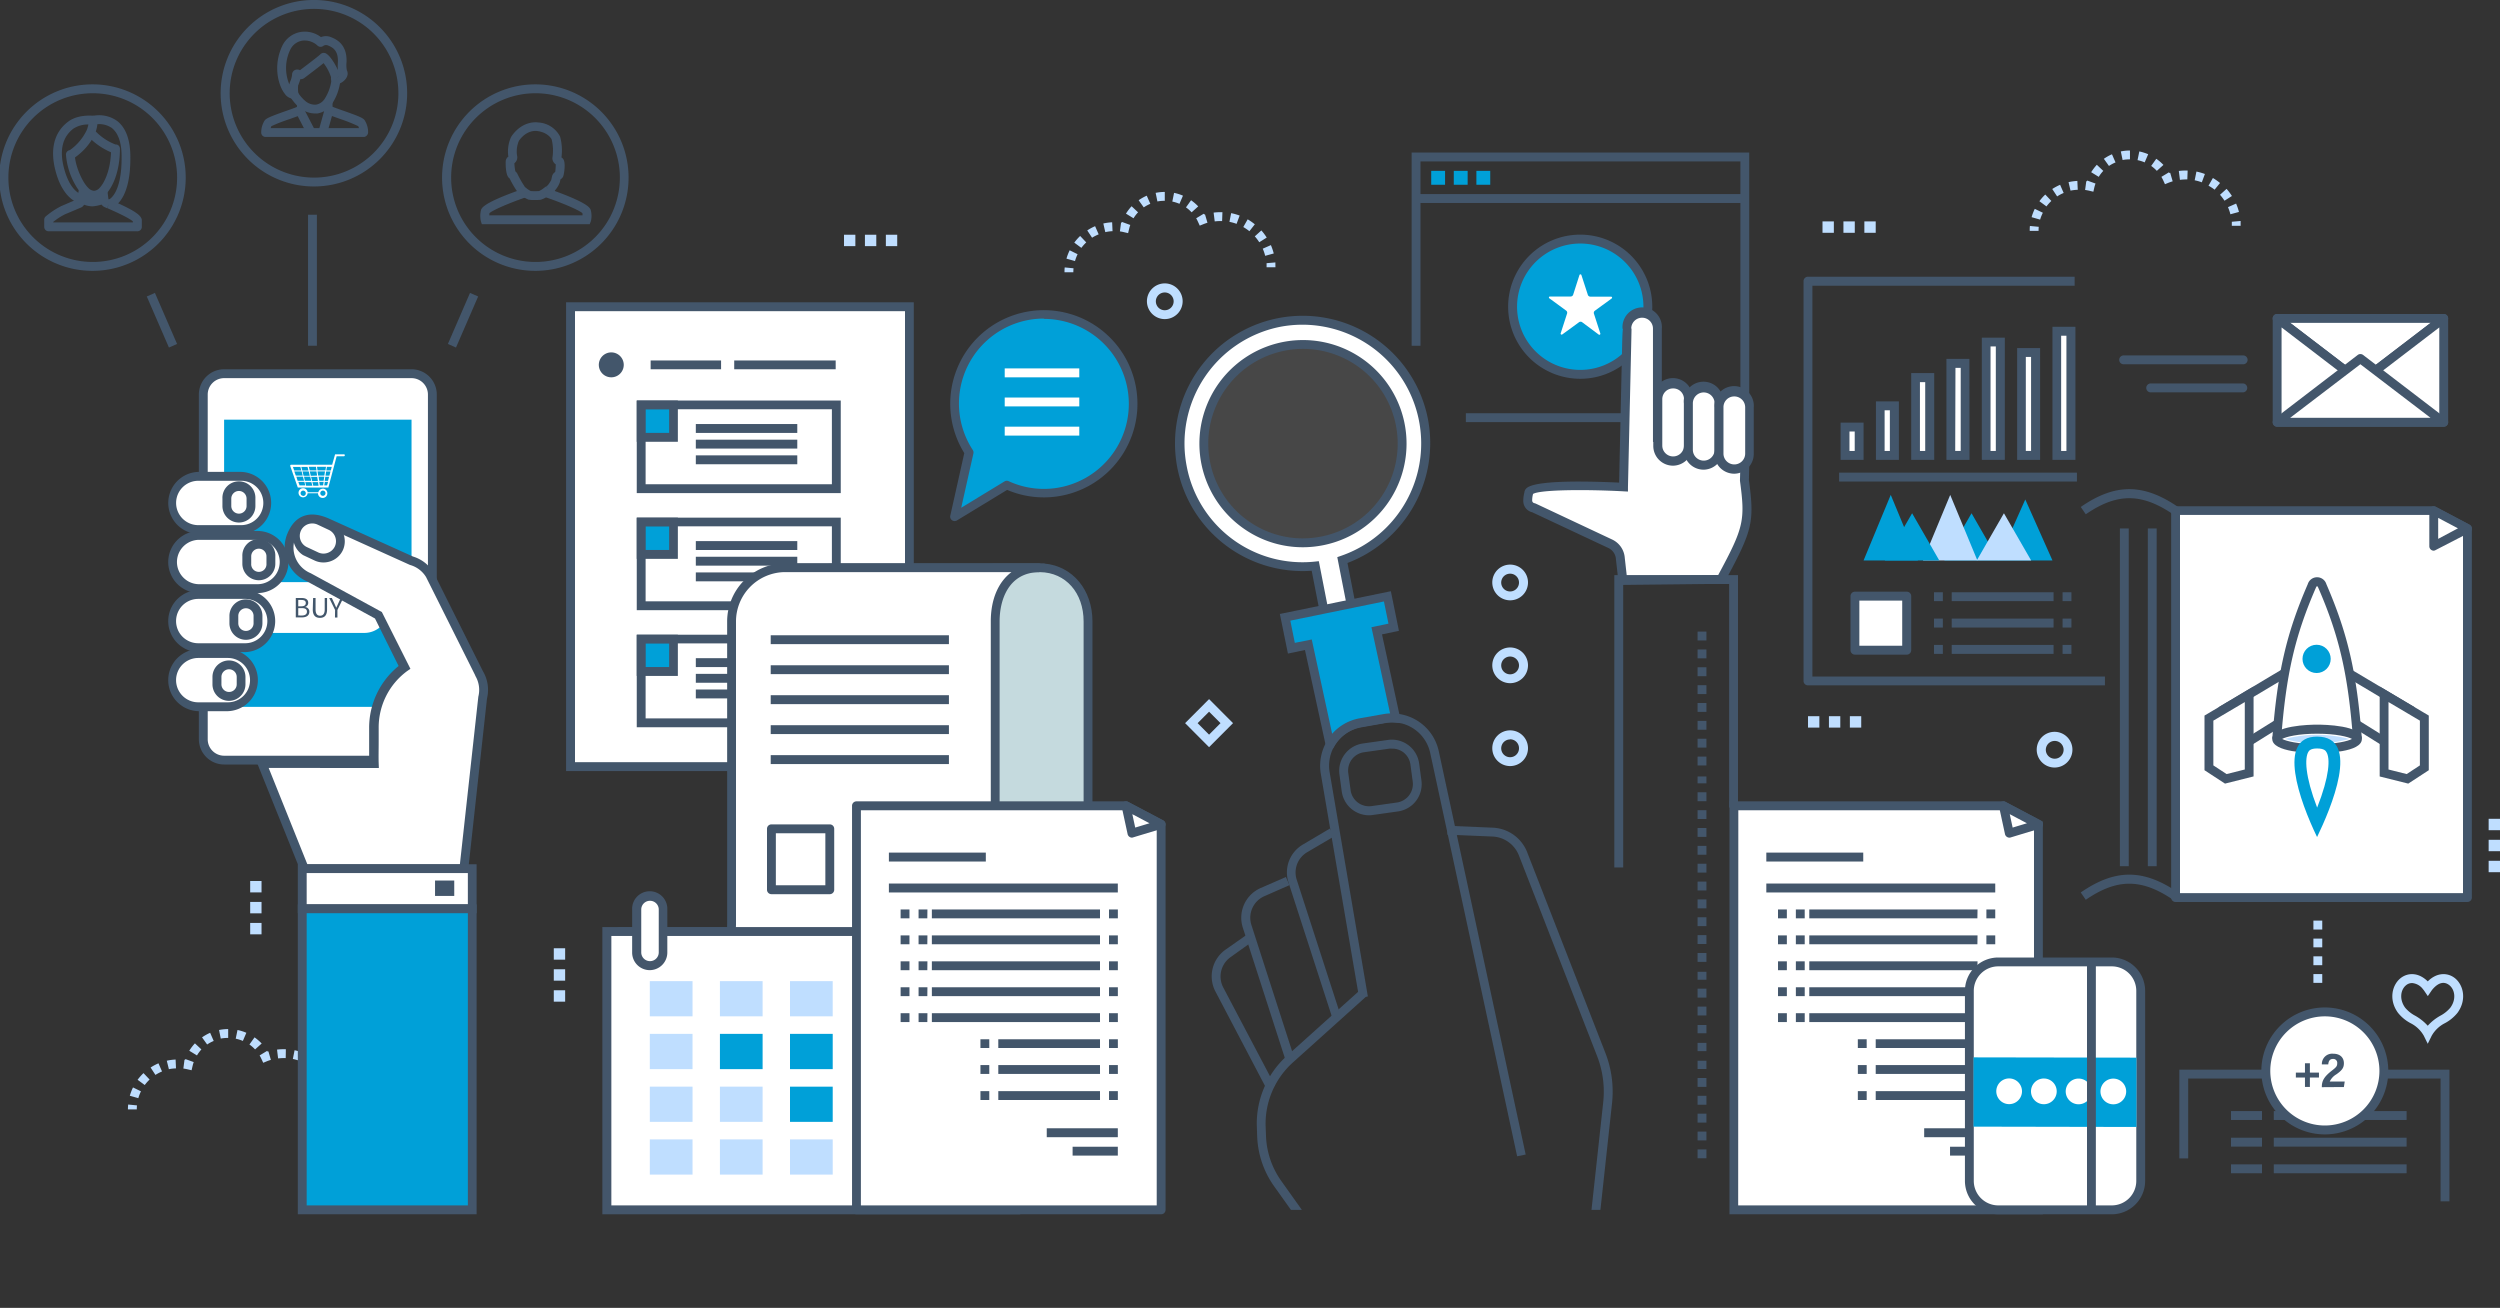 <svg xmlns="http://www.w3.org/2000/svg" viewBox="0 0 700 366.2"><rect x="0" y="0" width="700" height="366.2" fill="#333333" stroke="none"/><defs><clipPath id="clip-path"><path fill="none" d="M292.05 45.98h251.67v292.78H292.05z"/></clipPath><style>.cls-2{fill:#bfdeff}.cls-3{fill:#43566b}.cls-4{fill:#00a0d8}.cls-5{fill:#fff}.cls-6{fill:#44566b}.cls-8{fill:#42566b}</style></defs><g id="Layer_2" data-name="Layer 2"><g id="Layer_1-2" data-name="Layer 1"><path d="M38.3 310.63h-2.48a12.26 12.26 0 0 1 .07-1.36l2.46.24c-.03.37-.05.74-.05 1.12zm.43-3.14-2.38-.68a14.54 14.54 0 0 1 .89-2.33l2.23 1.09a11.72 11.72 0 0 0-.74 1.92zm1.8-3.68-2-1.47a14.71 14.71 0 0 1 1.65-1.87l1.71 1.8a11.71 11.71 0 0 0-1.36 1.54zm3-2.82-1.36-2.08a13.31 13.31 0 0 1 2.2-1.18l1 2.28a11.74 11.74 0 0 0-1.88.99zm3.76-1.61L46.7 297a14.66 14.66 0 0 1 2.47-.33l.11 2.48a11.53 11.53 0 0 0-2.03.23zm6.35.29-1.2-.28c-.36-.08-.73-.15-1.1-.2l.32-2.47h.19l.06-.18 2.33.84a9.88 9.88 0 0 0-.31 1.06zm1.51-4.15L53 294.21a12.6 12.6 0 0 1 1.58-2.07l1.81 1.7a11 11 0 0 0-1.24 1.68zm16.27-1.68a10.35 10.35 0 0 0-1.58-1.38l1.43-2a13.27 13.27 0 0 1 2 1.72zM58 292.46l-1.43-2a13.35 13.35 0 0 1 2.27-1.28l1 2.29a9.94 9.94 0 0 0-1.84.99zm10-1a11.34 11.34 0 0 0-2-.63l.5-2.43a12.54 12.54 0 0 1 2.48.78zm-6.18-.63-.49-2.43a12.85 12.85 0 0 1 2.56-.26v2.48a10.36 10.36 0 0 0-2.06.18zm11.88 6.75-.49-1.06a10.12 10.12 0 0 0-.52-1l2.13-1.29.12.22.21-.07.7 2.39a10.17 10.17 0 0 0-1.06.36zM92 306a12.7 12.7 0 0 0-.67-2l2.27-1a15.13 15.13 0 0 1 .8 2.35zm-1.65-3.8a13.33 13.33 0 0 0-1.26-1.65l1.91-1.64a15.27 15.27 0 0 1 1.5 2zm-2.76-3.08a14.06 14.06 0 0 0-1.7-1.12l1.23-2.16a16.39 16.39 0 0 1 2 1.4zM84 297.08a14.07 14.07 0 0 0-2-.57l.48-2.44a15 15 0 0 1 2.38.68zm-6.13-.72-.3-2.47a14.63 14.63 0 0 1 2.47-.1l-.04 2.48a14.61 14.61 0 0 0-2.12.09zm17.02 12.86h-2.48v-1.14l2.47-.21q.01.66.01 1.35zM570.8 64.64h-2.48c0-.46 0-.92.06-1.37l2.47.24a10.56 10.56 0 0 0-.05 1.13zm.43-3.15-2.38-.68a13.16 13.16 0 0 1 .89-2.33l2.26 1.09a12 12 0 0 0-.77 1.92zm1.8-3.68-2-1.47a13.31 13.31 0 0 1 1.65-1.87l1.7 1.8a11.63 11.63 0 0 0-1.38 1.54zM576 55l-1.37-2.08a15.52 15.52 0 0 1 2.2-1.18l1 2.29A10.8 10.8 0 0 0 576 55zm3.75-1.61-.56-2.39a13.72 13.72 0 0 1 2.47-.34l.11 2.48a11.66 11.66 0 0 0-2.03.24zm6.39.29-1.21-.29c-.36-.08-.73-.15-1.1-.2l.33-2.46h.18l.07-.18 2.33.84c-.12.35-.23.7-.32 1.06zm1.51-4.16-2.12-1.3a13.9 13.9 0 0 1 1.58-2.08l1.81 1.71a9.81 9.81 0 0 0-1.27 1.67zm16.26-1.68a10.42 10.42 0 0 0-1.58-1.38l1.43-2a12.33 12.33 0 0 1 2 1.72zm-13.4-1.37-1.43-2a12.32 12.32 0 0 1 2.27-1.27l1 2.28a9.9 9.9 0 0 0-1.84.99zm10-1a10.31 10.31 0 0 0-2-.63l.5-2.44a13.72 13.72 0 0 1 2.48.78zm-6.18-.64-.5-2.43a12.93 12.93 0 0 1 2.56-.26v2.48a11 11 0 0 0-2.06.18zm11.86 6.75-.48-1.06c-.16-.34-.33-.66-.52-1l2.12-1.28a2.39 2.39 0 0 0 .13.21l.21-.07.7 2.39c-.36.11-.72.23-1.07.36zM624.51 60a12.06 12.06 0 0 0-.68-2l2.28-1a17 17 0 0 1 .8 2.34zm-1.65-3.8a14.5 14.5 0 0 0-1.26-1.66l1.84-1.66a15.75 15.75 0 0 1 1.5 2zm-2.77-3.09a12.31 12.31 0 0 0-1.71-1.11l1.23-2.16a15.68 15.68 0 0 1 2 1.4zm-3.58-2.06a13.83 13.83 0 0 0-2-.57l.49-2.44a15.23 15.23 0 0 1 2.37.68zm-6.13-.72-.31-2.46a14.6 14.6 0 0 1 2.47-.11l-.09 2.48a14.4 14.4 0 0 0-2.07.12zm17 12.89h-2.47v-1.13l2.47-.22c-.01.45 0 .9 0 1.35zM300.54 76.24h-2.48c0-.46 0-.92.06-1.36l2.47.24a10.26 10.26 0 0 0-.05 1.12zm.46-3.14-2.39-.68a14.13 14.13 0 0 1 .9-2.34l2.22 1.1a11.69 11.69 0 0 0-.73 1.92zm1.8-3.68-2-1.48a13.9 13.9 0 0 1 1.64-1.87l1.71 1.8a12.39 12.39 0 0 0-1.38 1.55zm3-2.83-1.37-2.07a14.15 14.15 0 0 1 2.2-1.19l1 2.29a12.49 12.49 0 0 0-1.9.97zm3.68-1.59-.55-2.42a13.72 13.72 0 0 1 2.47-.34l.11 2.49a11.65 11.65 0 0 0-2.03.27zm6.39.28-1.2-.28a10.16 10.16 0 0 0-1.1-.21l.33-2.46h.18l.06-.19 2.34.85a9.28 9.28 0 0 0-.32 1.06zm1.52-4.16-2.12-1.3a13.32 13.32 0 0 1 1.58-2.07l1.81 1.7a9.81 9.81 0 0 0-1.27 1.67zm16.26-1.67a9.83 9.83 0 0 0-1.58-1.38l1.43-2a12.85 12.85 0 0 1 2 1.72zm-13.4-1.38-1.43-2a13 13 0 0 1 2.27-1.28l1 2.28a10.52 10.52 0 0 0-1.84 1zm10-1a10 10 0 0 0-2-.63l.49-2.44a12.66 12.66 0 0 1 2.49.79zm-6.17-.63-.5-2.44a12.93 12.93 0 0 1 2.56-.26v2.49a10.19 10.19 0 0 0-2.07.18zm11.85 6.74-.49-1.06a9.11 9.11 0 0 0-.51-1l2.12-1.28.12.21.22-.06.7 2.38c-.36.11-.72.23-1.07.37zm18.32 8.45a13.48 13.48 0 0 0-.68-2l2.28-1a17 17 0 0 1 .8 2.34zm-1.66-3.8a12.55 12.55 0 0 0-1.25-1.65l1.84-1.66a14.41 14.41 0 0 1 1.5 2zm-2.76-3.09a13.25 13.25 0 0 0-1.71-1.17l1.23-2.16a15.68 15.68 0 0 1 2 1.4zm-3.59-2.06a12.23 12.23 0 0 0-2-.56l.48-2.44a15 15 0 0 1 2.38.68zm-6.12-.68-.31-2.47a15.77 15.77 0 0 1 2.47-.11l-.09 2.49a12 12 0 0 0-2.07.09zm17 12.83h-2.48v-1.14l2.47-.21c-.01.44.01.89.01 1.35z" class="cls-2"/><path d="M489.78 118.19h-79.34v-2.48h76.87V45.2h-89.57v51.61h-2.48v-54.1h94.52v75.48z" class="cls-3"/><path d="M396.5 54.34h92.05v2.49H396.5z" class="cls-3"/><path d="M400.74 47.84h3.88v3.89h-3.88zm6.32 0h3.88v3.89h-3.88zm6.33 0h3.88v3.89h-3.88z" class="cls-4"/><ellipse cx="442.52" cy="85.88" class="cls-4" rx="18.88" ry="18.93"/><path d="M442.52 106.06a20.18 20.18 0 1 1 20.12-20.18 20.17 20.17 0 0 1-20.12 20.18zm0-37.87a17.69 17.69 0 1 0 17.64 17.69 17.68 17.68 0 0 0-17.64-17.69z" class="cls-3"/><path d="M442.25 77a.29.29 0 0 1 .54 0l1.8 5.54a.74.74 0 0 0 .7.52h5.81a.29.29 0 0 1 .27.19.28.28 0 0 1-.1.32l-4.7 3.43a.74.74 0 0 0-.27.83l1.79 5.53a.29.29 0 0 1-.44.33L443 90.22a.74.74 0 0 0-.87 0l-4.7 3.43a.29.29 0 0 1-.44-.33l1.79-5.53a.74.74 0 0 0-.27-.83l-4.69-3.43a.28.28 0 0 1-.11-.32.29.29 0 0 1 .27-.19h5.81a.73.73 0 0 0 .7-.52zm166.91 65.95v108.36h81.72V147.93l-9.43-4.98h-72.29z" class="cls-5"/><path d="M690.88 252.56h-81.72a1.25 1.25 0 0 1-1.24-1.25V143a1.25 1.25 0 0 1 1.24-1.25h72.29a1.19 1.19 0 0 1 .58.15l9.43 5a1.24 1.24 0 0 1 .66 1.1v103.31a1.25 1.25 0 0 1-1.24 1.25zm-80.48-2.49h79.24V148.68l-8.49-4.49H610.4z" class="cls-3"/><path d="m681.45 142.95 9.43 4.98-9.43 5.02v-10z" class="cls-5"/><path d="M681.45 154.19a1.24 1.24 0 0 1-1.24-1.24V143a1.26 1.26 0 0 1 .6-1.07 1.23 1.23 0 0 1 1.22 0l9.43 5a1.24 1.24 0 0 1 0 2.19L682 154a1.19 1.19 0 0 1-.55.19zm1.24-9.18v5.87l5.54-2.95zm-81.3 2.96h2.48v94.57h-2.48zm-7.82 0h2.48v94.57h-2.48zm14.89-3.97c-8.84-6-15.7-6-24.44 0l-1.41-2.05c9.62-6.65 17.52-6.65 27.25 0zm0 107.94c-8.84-6-15.7-6-24.44 0l-1.41-2.05c9.63-6.65 17.52-6.65 27.25 0z" class="cls-3"/><path d="m639.73 188.44-17.25 10.31v13.4l19.91-12.41-2.66-11.3z" class="cls-5"/><path d="M621.24 214.38V198l19.31-11.53 3.26 13.81zm2.48-14.92v10.45L641 199.15l-2.06-8.77z" class="cls-3"/><path d="M618.49 201.07v13.91l4.72 3.09 6.55-1.64V194.4l-11.27 6.67z" class="cls-5"/><path d="m623 219.41-5.74-3.75v-15.3l13.74-8.14v25.18zm-3.26-5.1 3.71 2.43 5.09-1.28v-18.88l-8.8 5.2z" class="cls-3"/><path d="m657.57 188.44 17.25 10.31v13.4l-19.91-12.41 2.66-11.3z" class="cls-5"/><path d="m676.06 214.38-22.56-14.06 3.25-13.81L676.06 198zm-19.74-15.23 17.26 10.76v-10.45l-15.19-9.08z" class="cls-3"/><path d="M678.81 201.07v13.91l-4.72 3.09-6.55-1.64V194.4l11.27 6.67z" class="cls-5"/><path d="m674.31 219.41-8-2v-25.19l13.75 8.14v15.3zm-5.53-3.95 5.09 1.28 3.7-2.43v-12.53l-8.79-5.2z" class="cls-3"/><path d="M660.09 206.9c-1.35-17.62-3.71-28.74-9.85-42.86a1.5 1.5 0 0 0-2.92 0c-6.14 14.12-8.5 25.24-9.85 42.86" class="cls-5"/><path d="M658.85 207c-1.38-18.15-3.84-28.87-9.75-42.46-.22-.52-.42-.52-.64 0-5.91 13.59-8.37 24.31-9.75 42.46l-2.47-.19c1.41-18.46 3.92-29.38 9.94-43.26a2.72 2.72 0 0 1 5.2 0c6 13.88 8.53 24.8 9.94 43.26z" class="cls-3"/><path d="M648.78 209.6c-6.24 0-11.31-1.21-11.31-2.7s5.07-2.71 11.31-2.71 11.31 1.21 11.31 2.71-5.09 2.7-11.31 2.7z" class="cls-5"/><path d="M648.78 210.85c-2.09 0-12.55-.19-12.55-3.95s10.46-4 12.55-4 12.55.19 12.55 4-10.46 3.95-12.55 3.95zM639 206.9c1.11.61 4.48 1.46 9.78 1.46s8.67-.85 9.78-1.46c-1.11-.61-4.48-1.46-9.78-1.46s-8.67.85-9.78 1.46z" class="cls-3"/><path d="M648.78 208.06a28.54 28.54 0 0 1-9-1.16 35.65 35.65 0 0 1 18 0 28.54 28.54 0 0 1-9 1.16z" class="cls-2"/><path d="M648.78 234.38c-4.93-10.23-11.37-28.13 0-28.13 12.52 0 3.79 20.26 0 28.13z" class="cls-4"/><path d="M648.8 226.13c-3.42-8.86-3.51-13.93-2.44-15.64.17-.27.58-.92 2.42-.92 2 0 2.43.68 2.61 1 1.1 1.72.91 6.7-2.59 15.56z" class="cls-5"/><ellipse cx="648.65" cy="184.49" class="cls-4" rx="3.95" ry="3.96"/><path d="M685.84 336.38h-2.48v-34.4h-70.67v22.38h-2.48V299.5h75.63v36.88z" class="cls-3"/><path d="M624.68 311.1h8.68v2.49h-8.68zm11.98 0h37.19v2.49h-37.19zm-11.98 7.46h8.68v2.49h-8.68zm11.98 0h37.19v2.49h-37.19zm-11.98 7.46h8.68v2.49h-8.68zm11.98 0h37.19v2.49h-37.19z" class="cls-3"/><path d="M667.49 299.86A16.48 16.48 0 1 1 651 283.33a16.51 16.51 0 0 1 16.49 16.53z" class="cls-5"/><path d="M651 317.63a17.77 17.77 0 1 1 17.72-17.77A17.76 17.76 0 0 1 651 317.63zm0-33.05a15.28 15.28 0 1 0 15.24 15.28A15.28 15.28 0 0 0 651 284.58z" class="cls-3"/><path d="M646.77 297.72v2.6h2.54v1.39h-2.54v2.63h-1.38v-2.63h-2.55v-1.39h2.55v-2.6zm3.34 6.69v-.1c0-1.77.74-2.94 2.92-4.62 1.06-.83 1.39-1.15 1.39-1.94a1.1 1.1 0 0 0-1.18-1.25c-.91 0-1.25.61-1.33 1.54h-1.79a2.89 2.89 0 0 1 3.17-3c2 0 3 1.15 3 2.66 0 1.3-.54 2-2.12 3.12a4.62 4.62 0 0 0-1.84 2h4.19l-.23 1.55z" class="cls-3"/><path d="M485.49 225.63v113.13h85.3V230.82l-9.83-5.19h-75.47z" class="cls-5"/><path d="M572 340h-87.75V224.38h77l10.75 5.69zm-85.31-2.49h82.83V231.57l-8.91-4.7h-73.88z" class="cls-3"/><path d="m560.96 225.63 9.83 5.19-8.17 2.47-1.66-7.66z" class="cls-5"/><path d="M562.62 234.54a1.18 1.18 0 0 1-.63-.18 1.24 1.24 0 0 1-.59-.8l-1.66-7.67a1.24 1.24 0 0 1 .47-1.25 1.22 1.22 0 0 1 1.32-.12l9.84 5.2a1.24 1.24 0 0 1-.22 2.29l-8.15 2.47a1 1 0 0 1-.38.06zm.11-6.57.81 3.75 4-1.21zm-68.16 10.76h27.14v2.49h-27.14zm44.2 77.19h19.9v2.49h-19.9zm7.24 5.16h12.66v2.49h-12.66zm-51.44-73.69h64.1v2.49h-64.1zm64.1 9.75h-2.48v-2.49h2.48zm-5 0H506.6v-2.49h47.11zm-48.35 0h-2.48v-2.49h2.48zm-5 0h-2.48v-2.49h2.48zm58.35 7.26h-2.48v-2.49h2.48zm-5 0H506.6v-2.49h47.11zm-48.35 0h-2.48v-2.49h2.48zm-5 0h-2.48v-2.49h2.48zm58.35 7.26h-2.48v-2.49h2.48zm-5 0H506.6v-2.49h47.11zm-48.35 0h-2.48v-2.49h2.48zm-5 0h-2.48v-2.49h2.48zm58.35 7.26h-2.48v-2.48h2.48zm-5 0H506.6v-2.48h47.11zm-48.35 0h-2.48v-2.48h2.48zm-5 0h-2.48v-2.48h2.48zm58.35 7.26h-2.48v-2.48h2.48zm-5 0H506.6v-2.48h47.11zm-48.35 0h-2.48v-2.48h2.48zm-5 0h-2.48v-2.48h2.48zm58.35 7.26h-2.48V291h2.48zm-5 0H525.2V291h28.51zm-31 0h-2.48V291h2.48zm36 7.26h-2.48v-2.48h2.48zm-5 0H525.2v-2.48h28.51zm-31 0h-2.48v-2.48h2.48zm36 7.3h-2.48v-2.49h2.48zm-5 0H525.2v-2.49h28.51zm-31 0h-2.48v-2.49h2.48z" class="cls-3"/><rect width="47.99" height="69.42" x="551.42" y="269.34" class="cls-5" rx="6.52"/><path d="M591.32 340H559.5a9.35 9.35 0 0 1-9.32-9.35v-53.2a9.34 9.34 0 0 1 9.32-9.35h31.82a9.34 9.34 0 0 1 9.32 9.35v53.2a9.35 9.35 0 0 1-9.32 9.35zm-31.82-69.42a6.86 6.86 0 0 0-6.84 6.87v53.2a6.86 6.86 0 0 0 6.84 6.86h31.82a6.86 6.86 0 0 0 6.84-6.86v-53.2a6.86 6.86 0 0 0-6.84-6.87z" class="cls-3"/><path d="m598.21 315.55-45.63-.09v-19.4l45.63.08v19.41z" class="cls-4"/><path d="M566.16 305.58a3.6 3.6 0 1 1-3.59-3.62 3.61 3.61 0 0 1 3.59 3.62zm9.72.02a3.6 3.6 0 1 1-3.59-3.62 3.6 3.6 0 0 1 3.59 3.62zm9.72.01A3.6 3.6 0 1 1 582 302a3.6 3.6 0 0 1 3.6 3.61zm9.73.02a3.6 3.6 0 1 1-3.59-3.62 3.61 3.61 0 0 1 3.59 3.62z" class="cls-5"/><path d="M584.36 269.34h2.48v69.42h-2.48z" class="cls-3"/><path d="m464.16 126.79 24.45-.13-.19 7.74c1.55 11.6 1.14 13.51-6.57 27.78l-27.48.36-.68-6.1a4.91 4.91 0 0 0-2.81-4.13l-21.45-10.08a2 2 0 0 1-1.67-2 7.9 7.9 0 0 1 .3-2.17c-.3-3.11 26.55-1.66 26.55-1.66s1-45.63 1-44.38a4.29 4.29 0 0 1 4.28-4.3 4.29 4.29 0 0 1 4.28 4.3v31.69" class="cls-5"/><path d="m453.27 163.79-.81-7.21a3.7 3.7 0 0 0-2.11-3.14l-21.31-10a3.24 3.24 0 0 1-2.52-3.17 9.27 9.27 0 0 1 .3-2.34 1.88 1.88 0 0 1 .53-1.16c2.37-2.47 18.11-2 26-1.64l.8-36.19c.08-3.76.12-5.79.27-6.88h-.11a5.52 5.52 0 1 1 11 0v31.69h-2.48V92a3 3 0 1 0-6.08 0H456h.83c0 .75-.66 29.34-1 44.36v1.28l-1.28-.07c-10.8-.58-23.31-.46-25.29.73a6.62 6.62 0 0 0-.25 1.83.76.76 0 0 0 .64.76l.32.1 21.44 10.08a6.16 6.16 0 0 1 3.53 5.17l.55 4.92 25.61-.16c7.2-13.35 7.58-15.24 6.09-26.38v-.1l.17-6.56-23.17.13v-2.49l25.72-.14-.22 8.93c1.59 11.86 1.07 14-6.72 28.44l-.35.64z" class="cls-3"/><path d="M472.72 111.81v13a4.28 4.28 0 0 1-4.28 4.29 4.29 4.29 0 0 1-4.28-4.29v-13a4.29 4.29 0 0 1 4.28-4.3 4.28 4.28 0 0 1 4.28 4.3z" class="cls-5"/><path d="M468.44 130.39a5.53 5.53 0 0 1-5.52-5.53v-13a5.52 5.52 0 1 1 11 0v13a5.53 5.53 0 0 1-5.48 5.53zm0-21.63a3 3 0 0 0-3 3v13a3 3 0 1 0 6.08 0v-13a3 3 0 0 0-3.08-3z" class="cls-3"/><path d="M481.29 112.93v13a4.29 4.29 0 0 1-4.29 4.29 4.29 4.29 0 0 1-4.28-4.29v-13a4.29 4.29 0 0 1 4.28-4.29 4.29 4.29 0 0 1 4.29 4.29z" class="cls-5"/><path d="M477 131.51a5.53 5.53 0 0 1-5.52-5.53v-13a5.53 5.53 0 1 1 11 0v13a5.54 5.54 0 0 1-5.48 5.53zm0-21.63a3.05 3.05 0 0 0-3 3.05v13a3 3 0 1 0 6.09 0v-13a3.06 3.06 0 0 0-3.09-3.05z" class="cls-3"/><path d="M489.85 114.05v13a4.29 4.29 0 0 1-4.28 4.29 4.28 4.28 0 0 1-4.28-4.29v-13a4.28 4.28 0 0 1 4.28-4.29 4.29 4.29 0 0 1 4.28 4.29z" class="cls-5"/><path d="M485.57 132.64a5.54 5.54 0 0 1-5.52-5.54v-13a5.52 5.52 0 1 1 11 0v13a5.54 5.54 0 0 1-5.48 5.54zm0-21.64a3 3 0 0 0-3 3v13a3 3 0 1 0 6.08 0v-13a3.05 3.05 0 0 0-3.08-3zm-31.08 131.89h-2.48v-81.86h34.63v65.07h-2.48v-62.59h-29.67v79.38z" class="cls-3"/><path d="M159.74 85.89h94.87v128.77h-94.87z" class="cls-5"/><path d="M255.86 215.9H158.5V84.64h97.36zM161 213.41h92.4V87.13H161z" class="cls-3"/><path d="M174.65 102.16a3.49 3.49 0 1 1-3.49-3.49 3.5 3.5 0 0 1 3.49 3.49zm7.53-1.23h19.72v2.47h-19.72zm23.4 0h28.41v2.47h-28.41z" class="cls-3"/><path d="M179.53 113.4h54.64v23.43h-54.64z" class="cls-5"/><path d="M235.41 138.07h-57.12v-25.92h57.12zm-54.64-2.48h52.16v-21h-52.16z" class="cls-3"/><path d="M179.53 113.4h9.03v9.06h-9.03z" class="cls-4"/><path d="M189.8 123.7h-11.51v-11.55h11.51zm-9-2.49h6.56v-6.57h-6.56z" class="cls-6"/><path d="M194.83 118.73h28.41v2.49h-28.41zm0 4.38h28.41v2.49h-28.41zm0 4.39h28.41v2.49h-28.41z" class="cls-3"/><path d="M179.53 146.18h54.64v23.43h-54.64z" class="cls-5"/><path d="M235.41 170.85h-57.12v-25.91h57.12zm-54.64-2.48h52.16v-21h-52.16z" class="cls-3"/><path d="M179.53 146.18h9.03v9.06h-9.03z" class="cls-4"/><path d="M189.8 156.48h-11.51v-11.54h11.51zm-9-2.49h6.56v-6.57h-6.56z" class="cls-6"/><path d="M194.83 151.51h28.41V154h-28.41zm0 4.38h28.41v2.49h-28.41zm0 4.39h28.41v2.49h-28.41z" class="cls-3"/><path d="M179.53 178.96h54.64v23.43h-54.64z" class="cls-5"/><path d="M235.41 203.63h-57.12v-25.91h57.12zm-54.64-2.48h52.16v-21h-52.16z" class="cls-3"/><path d="M179.53 178.96h9.03v9.06h-9.03z" class="cls-4"/><path d="M189.8 189.26h-11.51v-11.54h11.51zm-9-2.49h6.56v-6.57h-6.56z" class="cls-6"/><path d="M194.83 184.29h28.41v2.49h-28.41zm0 4.39h28.41v2.49h-28.41zm0 4.38h28.41v2.49h-28.41z" class="cls-3"/><path d="M247.45 260.85v1.76c0 8.25 5.26 14.94 13.46 15h-72.46a15 15 0 0 1-14.82-15v-1.76z" class="cls-5"/><path d="M260.91 278.9h-72.59a16.32 16.32 0 0 1-15.93-16.28v-1.76a1.23 1.23 0 0 1 1.24-1.24h73.82a1.23 1.23 0 0 1 1.24 1.24v1.76c0 8 5 13.71 12.23 13.8a1.25 1.25 0 0 1 0 2.49zm-72.35-2.49h64.3c-4.09-2.81-6.65-7.79-6.65-13.8v-.52h-71.34v.52a13.83 13.83 0 0 0 13.59 13.8z" class="cls-3"/><path fill="#c5dade" d="M245.26 277.09V174c0-8.25-18.52-14.88-26.72-15l72.68-.05c8.2.1 13.43 6.79 13.43 15v103.1z"/><path d="M305.89 278.33H244V174c0-7.08-17.32-13.64-25.49-13.74h-1.21v-2.47h1.24l73.92-.06v.07c7.85.71 13.43 7.34 13.43 16.22zm-59.39-2.49h56.91V174c0-8-5-13.71-12.2-13.8h-.38l-60.41.05c8 2.76 16.08 7.64 16.08 13.75z" class="cls-3"/><path d="M204.84 258.68V174a15 15 0 0 1 14.82-15h71.22c-8.2.1-12.22 6.79-12.22 15v84.69a18.94 18.94 0 0 1-18.92 19h-68.81V277a19 19 0 0 0 13.91-18.32z" class="cls-5"/><path d="M190.93 278.9a1.19 1.19 0 0 1-.87-.37 1.22 1.22 0 0 1-.37-.88V277a1.25 1.25 0 0 1 .91-1.2 17.74 17.74 0 0 0 13-17.09V174a16.33 16.33 0 0 1 15.93-16.28h71.36a1.25 1.25 0 0 1 0 2.49c-8.11.1-11 7.19-11 13.8v84.69a20.21 20.21 0 0 1-20.16 20.21zm28.84-118.71h-.09a13.83 13.83 0 0 0-13.6 13.8v84.69a20.29 20.29 0 0 1-10.48 17.73h64.14a17.73 17.73 0 0 0 17.68-17.73V174c0-6.22 2.13-11.07 5.78-13.8z" class="cls-3"/><path d="M267 233.49h-2.48V231H267zm-5 0h-12.39V231H262zm-14.87 0h-2.48V231h2.48zm-14.88 0h-2.48V231h2.48zm-5 0h-11.57V231h11.61zM267 241.8h-2.48v-2.48H267zm-5 0h-12.39v-2.48H262zm-14.87 0h-2.48v-2.48h2.48zm-14.88 0h-2.48v-2.48h2.48zm-5 0h-11.57v-2.48h11.61zm39.75 8.32h-2.48v-2.49H267zm-5 0h-12.39v-2.49H262zm-14.87 0h-2.48v-2.49h2.48zm-14.88 0h-2.48v-2.49h2.48zm-5 0h-11.57v-2.49h11.61z" class="cls-3"/><path d="M216 232.07h16.35v17.06H216z" class="cls-5"/><path d="M232.34 250.37H216a1.24 1.24 0 0 1-1.24-1.24v-17.06a1.23 1.23 0 0 1 1.24-1.24h16.34a1.23 1.23 0 0 1 1.24 1.24v17.06a1.24 1.24 0 0 1-1.24 1.24zm-15.1-2.49h13.86v-14.57h-13.86zm-1.44-70.01h49.9v2.49h-49.9zm0 8.4h49.9v2.49h-49.9zm0 8.39h49.9v2.49h-49.9zm0 8.39h49.9v2.49h-49.9zm0 8.39h49.9v2.49h-49.9z" class="cls-3"/><path d="M169.94 260.82h114.48v77.93H169.94z" class="cls-5"/><path d="M285.66 340h-117v-80.42h117zm-114.48-2.49h112v-75.44h-112z" class="cls-6"/><path d="M181.95 274.72h11.96v9.86h-11.96zm19.63 0h11.95v9.86h-11.95zm19.62 0h11.96v9.86H221.2zm19.62 0h11.95v9.86h-11.95zm19.63 0h11.96v9.86h-11.96zm-78.5 14.77h11.96v9.86h-11.96z" class="cls-2"/><path d="M201.58 289.49h11.95v9.86h-11.95zm19.62 0h11.96v9.86H221.2zm19.62 0h11.95v9.86h-11.95z" class="cls-4"/><path d="M260.45 289.49h11.96v9.86h-11.96zm-78.5 14.77h11.96v9.86h-11.96zm19.63 0h11.95v9.86h-11.95z" class="cls-2"/><path d="M221.2 304.26h11.96v9.86H221.2zm19.62 0h11.95v9.86h-11.95z" class="cls-4"/><path d="M260.45 304.26h11.96v9.86h-11.96zm-78.5 14.77h11.96v9.86h-11.96zm19.63 0h11.95v9.86h-11.95zm19.62 0h11.96v9.86H221.2zm19.62 0h11.95v9.86h-11.95zm19.63 0h11.96v9.86h-11.96z" class="cls-2"/><path d="M182 270.4a3.69 3.69 0 0 1-3.68-3.7v-12a3.69 3.69 0 1 1 7.37 0v12a3.7 3.7 0 0 1-3.69 3.7z" class="cls-5"/><path d="M182 271.64a4.93 4.93 0 0 1-5-4.94v-12a4.93 4.93 0 1 1 9.85 0v12a4.94 4.94 0 0 1-4.85 4.94zm0-19.42a2.45 2.45 0 0 0-2.45 2.45v12a2.45 2.45 0 1 0 4.9 0v-12a2.45 2.45 0 0 0-2.45-2.45z" class="cls-6"/><path d="M272.4 270.4a3.69 3.69 0 0 1-3.68-3.7v-12a3.69 3.69 0 1 1 7.37 0v12a3.7 3.7 0 0 1-3.69 3.7z" class="cls-5"/><path d="M272.4 271.64a4.93 4.93 0 0 1-4.92-4.94v-12a4.93 4.93 0 1 1 9.85 0v12a4.94 4.94 0 0 1-4.93 4.94zm0-19.42a2.45 2.45 0 0 0-2.44 2.45v12a2.45 2.45 0 1 0 4.89 0v-12a2.45 2.45 0 0 0-2.45-2.45z" class="cls-6"/><path d="M239.81 225.63v113.13h85.31V230.82l-9.84-5.19h-75.47z" class="cls-5"/><path d="M325.12 340h-85.31a1.24 1.24 0 0 1-1.24-1.24V225.62a1.24 1.24 0 0 1 1.24-1.24h75.47a1.23 1.23 0 0 1 .57.14l9.84 5.2a1.25 1.25 0 0 1 .67 1.1v107.94a1.25 1.25 0 0 1-1.24 1.24zm-84.07-2.49h82.83V231.57l-8.91-4.7h-73.92z" class="cls-3"/><path d="m315.28 225.63 9.84 5.19-8.18 2.47-1.66-7.66z" class="cls-5"/><path d="M316.94 234.54a1.26 1.26 0 0 1-1.21-1l-1.66-7.67a1.24 1.24 0 0 1 1.78-1.37l9.84 5.2a1.24 1.24 0 0 1-.22 2.29l-8.17 2.47a1.13 1.13 0 0 1-.36.08zm.11-6.57.81 3.75 4-1.21zm-68.16 10.76h27.14v2.49h-27.14zm44.2 77.19h19.9v2.49h-19.9zm7.24 5.16h12.66v2.49h-12.66zm-51.44-73.69h64.1v2.49h-64.1zm64.11 9.75h-2.48v-2.49H313zm-5 0h-47.08v-2.49H308zm-48.35 0h-2.45v-2.49h2.48zm-5 0h-2.48v-2.49h2.48zM313 264.4h-2.48v-2.49H313zm-5 0h-47.08v-2.49H308zm-48.35 0h-2.45v-2.49h2.48zm-5 0h-2.48v-2.49h2.48zm58.35 7.26h-2.48v-2.49H313zm-5 0h-47.08v-2.49H308zm-48.35 0h-2.45v-2.49h2.48zm-5 0h-2.48v-2.49h2.48zm58.35 7.26h-2.48v-2.48H313zm-5 0h-47.08v-2.48H308zm-48.35 0h-2.45v-2.48h2.48zm-5 0h-2.48v-2.48h2.48zm58.35 7.26h-2.48v-2.48H313zm-5 0h-47.08v-2.48H308zm-48.35 0h-2.45v-2.48h2.48zm-5 0h-2.48v-2.48h2.48zm58.35 7.26h-2.48V291H313zm-5 0h-28.48V291H308zm-31 0h-2.48V291H277zm36 7.26h-2.48v-2.48H313zm-5 0h-28.48v-2.48H308zm-31 0h-2.48v-2.48H277zm36 7.3h-2.48v-2.49H313zm-5 0h-28.48v-2.49H308zm-31 0h-2.48v-2.49H277z" class="cls-3"/><path d="M271.34 126.64a25 25 0 1 1 10.57 9.13l-14.62 8.89z" class="cls-4"/><path d="M267.29 145.9a1.24 1.24 0 0 1-1.21-1.51l3.92-17.52a26.21 26.21 0 1 1 12 10.3l-14.06 8.55a1.25 1.25 0 0 1-.65.18zm25-56.7a23.79 23.79 0 0 0-19.91 36.8 1.27 1.27 0 0 1 .17 1l-3.41 15.17 12.13-7.38a1.22 1.22 0 0 1 1.16-.06 23.53 23.53 0 0 0 9.84 2.16 23.8 23.8 0 0 0 0-47.6z" class="cls-3"/><path d="M281.32 103.16h20.88v2.49h-20.88zm0 8.15h20.88v2.49h-20.88zm0 8.16h20.88v2.49h-20.88zM121.06 207a5.84 5.84 0 0 1-5.83 5.85H62.75a5.84 5.84 0 0 1-5.83-5.85v-96.52a5.84 5.84 0 0 1 5.83-5.85h52.48a5.84 5.84 0 0 1 5.83 5.85z" class="cls-5"/><path d="M115.23 214.06H62.75a7.09 7.09 0 0 1-7.07-7.06v-96.52a7.09 7.09 0 0 1 7.07-7.09h52.48a7.09 7.09 0 0 1 7.07 7.09V207a7.09 7.09 0 0 1-7.07 7.06zM62.75 105.88a4.6 4.6 0 0 0-4.59 4.6V207a4.6 4.6 0 0 0 4.59 4.6h52.48a4.6 4.6 0 0 0 4.59-4.6v-96.52a4.6 4.6 0 0 0-4.59-4.6z" class="cls-8"/><path d="M62.75 117.51h52.48v80.41H62.75z" class="cls-4"/><path d="M108.79 170.44a6.78 6.78 0 0 1-6.77 6.78H76.2a6.77 6.77 0 0 1-6.76-6.78v-.62A6.77 6.77 0 0 1 76.2 163H102a6.78 6.78 0 0 1 6.77 6.78z" class="cls-5"/><path d="M82.82 167.44h1.62c1.1 0 1.86.38 1.86 1.34a1.18 1.18 0 0 1-.94 1.19 1.28 1.28 0 0 1 1.26 1.31c0 1.07-.85 1.59-2.07 1.59h-1.73zm1.49 2.33c.93 0 1.31-.33 1.31-.94s-.43-.84-1.27-.84h-.84v1.78zm.14 2.58c.94 0 1.49-.34 1.49-1.08s-.53-1-1.49-1h-.94v2.06zm3.22-4.91h.69v3.22c0 1.32.56 1.74 1.27 1.74s1.29-.42 1.29-1.74v-3.22h.66v3.21c0 1.75-.83 2.35-2 2.35s-2-.6-2-2.35zm6.15 3.35-1.64-3.35h.74l.71 1.54c.17.4.34.79.52 1.19.19-.4.38-.79.55-1.19l.7-1.54h.72l-1.64 3.35v2.11h-.69z" class="cls-8"/><path d="M96.29 127.22h-2.47l-.82 2.91H81.55a.16.16 0 0 0-.1 0 .29.29 0 0 0-.18.37l2.11 6h8.56l2.32-8.74h2a.29.29 0 1 0 0-.58zm-3.67 4.51h-1.25l.16-1h1.36zm-.39 1.46h-1.09l.18-1.17h1.22zm-.39 1.46h-.93l.18-1.17h1.06zM87.72 136l-.25-1h1.58l.15 1zm-2 0-.25-1h1.73l.26 1zm-1.61-5.25.26 1h-2l-.35-1zm2 0 .25 1h-1.72l-.26-1zm.91 2.48-.28-1.23h1.87l.18 1.17zm1.8.29.18 1.17h-1.6l-.29-1.17zm-2.09-.29H85l-.29-1.23h1.74zm2.18-1.23H91l-.19 1.17h-1.73zm0-.29-.15-1h2.52l-.16 1zm-.29 0h-1.9l-.25-1h2zm-4.16.29.29 1.17h-1.93l-.41-1.17zm-1.49 1.46h1.86l.29 1.17h-1.79zm2.15 0h1.74l.29 1.17h-1.79zm4.27 1.46h1.23l-.16 1h-.92zm0-.29-.18-1.17h1.59l-.19 1.17zm-5.87.29h1.71l.25 1h-1.6zm7.27 1 .16-1h.91l-.28 1zm-.38.91a1.31 1.31 0 0 0-1.27 1h-3a1.28 1.28 0 1 0 0 .29h2.9a1.31 1.31 0 1 0 1.31-1.31zm-5.52 2a.73.73 0 1 1 .73-.73.73.73 0 0 1-.73.77zm5.52 0a.73.73 0 1 1 0-1.46.73.73 0 0 1 0 1.46z" class="cls-5"/><path fill="#f3b390" d="M134.14 188.53 120.37 161a9 9 0 1 0-15.43 9.27l8.3 16.6a20.81 20.81 0 0 0-8.58 17c0 10.93-1.34 19.78 7.39 19.78s20-8.85 20-19.78c0-1.23 0-2.43-.08-3.6a9 9 0 0 0 2.17-11.74z"/><path d="M134.14 188.53 120.37 161a9 9 0 0 0-5.16-4l-23.78-10.74c-4.59-1.91-7.91-1-9.81 3.61a9 9 0 0 0 4.86 11.78L106 172.28l7.29 14.58a20.81 20.81 0 0 0-8.58 17c0 3.63-.14 7 0 9.94H73.39l11.84 29.4h44.65l5.26-47.86a9 9 0 0 0-1-6.81z" class="cls-5"/><path d="M131 244.45H84.39l-12.84-31.89h31.81v-8.69a22.24 22.24 0 0 1 8.25-17.39l-6.61-13.3-19.06-10.41a10.26 10.26 0 0 1-5.46-13.38c1.07-2.59 2.63-4.25 4.64-4.94s4.12-.44 6.78.66l23.74 10.72a10.18 10.18 0 0 1 5.79 4.52l13.79 27.59a10.18 10.18 0 0 1 1.14 7.63zM86.06 242h42.71l5.16-46.92a7.71 7.71 0 0 0-.86-5.88v-.08l-13.77-27.54a7.68 7.68 0 0 0-4.41-3.37l-.15-.05-23.82-10.77a7.23 7.23 0 0 0-5-.59c-1.32.46-2.35 1.61-3.15 3.54A7.77 7.77 0 0 0 87 160.5l.11.06 19.81 10.81 8 15.9-.89.61a19.6 19.6 0 0 0-8 16v3.85c0 2.16-.06 4.2 0 6l.05 1.3H75.23z" class="cls-8"/><path d="M71.24 190.44a7.45 7.45 0 0 1-7.43 7.45h-8.3a7.45 7.45 0 0 1-7.43-7.45 7.45 7.45 0 0 1 7.43-7.44h8.3a7.45 7.45 0 0 1 7.43 7.46z" class="cls-5"/><path d="M63.8 199.13h-8.29a8.7 8.7 0 0 1 0-17.39h8.29a8.7 8.7 0 0 1 0 17.39zm-8.29-14.9a6.21 6.21 0 0 0 0 12.42h8.29a6.21 6.21 0 0 0 0-12.42z" class="cls-8"/><path d="M76.08 173.9a7.44 7.44 0 0 1-7.43 7.45H55.51a7.44 7.44 0 0 1-7.43-7.45 7.45 7.45 0 0 1 7.43-7.45h13.14a7.45 7.45 0 0 1 7.43 7.45z" class="cls-5"/><path d="M68.65 182.6H55.51a8.7 8.7 0 0 1 0-17.39h13.14a8.7 8.7 0 0 1 0 17.39zm-13.14-14.91a6.21 6.21 0 0 0 0 12.42h13.14a6.21 6.21 0 0 0 0-12.42z" class="cls-8"/><path d="M79.79 157.36a7.44 7.44 0 0 1-7.43 7.46H55.51a7.45 7.45 0 0 1-7.43-7.46 7.45 7.45 0 0 1 7.43-7.45h16.85a7.44 7.44 0 0 1 7.43 7.45z" class="cls-5"/><path d="M72.36 166.06H55.51a8.7 8.7 0 0 1 0-17.39h16.85a8.7 8.7 0 0 1 0 17.39zm-16.85-14.9a6.21 6.21 0 0 0 0 12.41h16.85a6.21 6.21 0 0 0 0-12.41z" class="cls-8"/><path d="M75 140.83a7.44 7.44 0 0 1-7.43 7.45h-12a7.45 7.45 0 0 1-7.43-7.45 7.44 7.44 0 0 1 7.43-7.45h12a7.43 7.43 0 0 1 7.43 7.45z" class="cls-5"/><path d="M67.52 149.52h-12a8.7 8.7 0 0 1 0-17.39h12a8.7 8.7 0 0 1 0 17.39zm-12-14.9a6.21 6.21 0 0 0 0 12.42h12a6.21 6.21 0 0 0 0-12.42z" class="cls-8"/><path d="M70.27 141.68a3.37 3.37 0 0 1-3.37 3.38 3.38 3.38 0 0 1-3.38-3.38v-2.07a3.38 3.38 0 0 1 3.38-3.39 3.38 3.38 0 0 1 3.37 3.39z" class="cls-5"/><path d="M66.9 146.31a4.63 4.63 0 0 1-4.62-4.63v-2.07a4.62 4.62 0 1 1 9.23 0v2.07a4.63 4.63 0 0 1-4.61 4.63zm0-8.84a2.14 2.14 0 0 0-2.14 2.14v2.07a2.14 2.14 0 0 0 4.28 0v-2.07a2.15 2.15 0 0 0-2.14-2.14z" class="cls-8"/><path d="M75.85 157.84a3.38 3.38 0 0 1-3.38 3.39 3.38 3.38 0 0 1-3.37-3.39v-2.07a3.38 3.38 0 0 1 3.37-3.39 3.38 3.38 0 0 1 3.38 3.39z" class="cls-5"/><path d="M72.47 162.47a4.63 4.63 0 0 1-4.61-4.63v-2.07a4.62 4.62 0 1 1 9.23 0v2.07a4.63 4.63 0 0 1-4.62 4.63zm0-8.84a2.14 2.14 0 0 0-2.13 2.14v2.07a2.14 2.14 0 1 0 4.27 0v-2.07a2.14 2.14 0 0 0-2.14-2.14z" class="cls-8"/><path d="M72.24 174.52a3.39 3.39 0 0 1-3.38 3.39 3.38 3.38 0 0 1-3.38-3.39v-2.07a3.38 3.38 0 0 1 3.38-3.39 3.39 3.39 0 0 1 3.38 3.39z" class="cls-5"/><path d="M68.86 179.15a4.63 4.63 0 0 1-4.62-4.63v-2.07a4.62 4.62 0 1 1 9.24 0v2.07a4.64 4.64 0 0 1-4.62 4.63zm0-8.84a2.14 2.14 0 0 0-2.14 2.14v2.07a2.14 2.14 0 0 0 4.28 0v-2.07a2.14 2.14 0 0 0-2.14-2.14z" class="cls-8"/><path d="M67.49 191.61a3.39 3.39 0 0 1-3.38 3.39 3.38 3.38 0 0 1-3.38-3.39v-2.06a3.38 3.38 0 0 1 3.38-3.39 3.39 3.39 0 0 1 3.38 3.39z" class="cls-5"/><path d="M64.11 196.24a4.63 4.63 0 0 1-4.62-4.63v-2.06a4.62 4.62 0 1 1 9.24 0v2.06a4.64 4.64 0 0 1-4.62 4.63zm0-8.84a2.14 2.14 0 0 0-2.11 2.15v2.06a2.14 2.14 0 1 0 4.28 0v-2.06a2.14 2.14 0 0 0-2.17-2.15z" class="cls-8"/><path d="M94.84 153.53a4.7 4.7 0 0 1-6.26 2.27l-3.17-1.48a4.74 4.74 0 0 1-2.27-6.32 4.7 4.7 0 0 1 6.26-2.27l3.17 1.49a4.72 4.72 0 0 1 2.27 6.27z" class="cls-5"/><path d="M90.57 157.49a5.81 5.81 0 0 1-2.51-.56l-3.18-1.49a6 6 0 0 1 5-10.8l3.18 1.49a6 6 0 0 1 2.94 7.93 6 6 0 0 1-5.39 3.43zm-3.16-10.92a3.46 3.46 0 0 0-3.14 2 3.48 3.48 0 0 0 1.66 4.62l3.18 1.49a3.43 3.43 0 0 0 2.65.12 3.5 3.5 0 0 0 2-1.8 3.51 3.51 0 0 0-1.67-4.62l-3.18-1.49a3.44 3.44 0 0 0-1.5-.32z" class="cls-8"/><path d="M84.63 243.21h47.58v11.24H84.63z" class="cls-5"/><path d="M133.45 255.69H83.39V242h50.06zm-47.58-2.48H131v-8.76H85.87z" class="cls-6"/><path d="M84.63 254.45h47.58v84.31H84.63z" class="cls-4"/><path d="M133.45 340H83.39v-86.79h50.06zm-47.58-2.49H131v-81.82H85.87z" class="cls-6"/><path d="M121.81 246.54h5.38v4.32h-5.38zM26 75.84a26.11 26.11 0 1 1 26-26.11 26.11 26.11 0 0 1-26 26.11zm0-49.73a23.62 23.62 0 1 0 23.59 23.62A23.61 23.61 0 0 0 26 26.11z" class="cls-3"/><path d="M38.45 64.76H13.62a1.22 1.22 0 0 1-.89-.37 1.26 1.26 0 0 1-.35-.9v-2a1.22 1.22 0 0 1 .45-.92 22.29 22.29 0 0 1 4.34-2.87c1.45-.63 3.62-1.55 4.33-1.85l.11-.14a1.24 1.24 0 0 1 .4-.91 1.21 1.21 0 0 1 1.33-.23 9.58 9.58 0 0 0 2.46.69 13.47 13.47 0 0 0 2.86-.72 1.23 1.23 0 0 1 1.63 1 1.25 1.25 0 0 0 .09.25L31 56l-.5 1.14.58-1.11c5.86 2.56 8.1 3.94 8.56 5.24a1.14 1.14 0 0 1 .07.41v1.81a1.25 1.25 0 0 1-1.26 1.27zm-23.56-2.49h22.32V62c-.36-.36-1.85-1.39-7.14-3.7l.41-1.17-.48 1.18c-.48-.21-.8-.36-.89-.41a2 2 0 0 1-.34-.25 2.37 2.37 0 0 1-.34-.37 11.13 11.13 0 0 1-2.52.5 7.08 7.08 0 0 1-2.33-.45c-.1.12-.21.25-.33.37l-.14.14a1.31 1.31 0 0 1-.37.24S20 59.26 18.2 60a18.32 18.32 0 0 0-3.31 2.15z" class="cls-3"/><path d="M22.89 57h-.1c-.2 0-5-.52-7.26-9.21-1.1-4.21-1.38-10 3.56-13.73 2.83-2.14 7-1.65 7.12-1.63a1.23 1.23 0 0 1 1.07 1.09 8.14 8.14 0 0 1-.47 3.29 15.43 15.43 0 0 0 5.53 3.65 1.11 1.11 0 0 1 .89.32 1.2 1.2 0 0 1 .35.92c0 6.27-2 10.6-3.84 12.57a4.72 4.72 0 0 1-3.34 1.66 4.17 4.17 0 0 1-2.17-.59l-.12.64A1.23 1.23 0 0 1 22.89 57zm1.86-22.14A7.42 7.42 0 0 0 20.58 36c-3.08 2.32-4 6.06-2.65 11.12 1.14 4.36 2.88 6.15 4 6.88l.12-.72a20.08 20.08 0 0 1-3.58-10 1.24 1.24 0 0 1 1.08-1.24 14.45 14.45 0 0 0 4.7-5.53 8.14 8.14 0 0 0 .5-1.66zM21 44.08c.29 2.74 2 6.81 3.64 8.45a2.54 2.54 0 0 0 1.72.9 2.3 2.3 0 0 0 1.57-.87c1.48-1.57 3-5.2 3.15-9.92a19.2 19.2 0 0 1-5.4-3.47A17.19 17.19 0 0 1 21 44.08z" class="cls-3"/><path d="M30.71 58.39 30.25 56s3.91-1.18 3.8-12.25c0-3.89-1-6.55-2.76-7.93a6.27 6.27 0 0 0-4.92-.91l-.64-2.4a8.66 8.66 0 0 1 7 1.31c2.46 1.86 3.73 5.2 3.77 9.91.16 13.14-5.18 14.54-5.79 14.66z" class="cls-3"/><path d="m27.595 53.558 2.463-.288.273 2.334-2.463.288zM47.3 97.31l-6.2-14.3 2.28-.99 6.2 14.29-2.28 1zm80.38 0-2.27-1 6.19-14.29 2.28.99-6.2 14.3z" class="cls-3"/><g clip-path="url(#clip-path)"><path fill="#fff" d="M348.66 148a28.83 28.83 0 1 0-7.66-40.09 28.73 28.73 0 0 0 7.66 40.09z" opacity=".1"/><path d="M331.05 130.79a34.42 34.42 0 1 1 44.82 26l5.44 27.78-7.64 1.49-5.4-27.61a34.49 34.49 0 0 1-37.22-27.66zm18.12 16.34a27.86 27.86 0 1 0-11.59-17.62 27.63 27.63 0 0 0 11.59 17.62z" class="cls-5"/><path d="m372.69 187.55-5.42-27.74a35.74 35.74 0 1 1 32.54-42.54 35.88 35.88 0 0 1-22.52 40.36l5.47 28zm-3.42-30.42 5.38 27.51 5.2-1-5.41-27.64 1-.35a33.26 33.26 0 0 0-17-64.14 33.3 33.3 0 0 0-26.16 39.05 33 33 0 0 0 35.87 26.69zm-4.52-3.9a28.71 28.71 0 0 1-16.28-5.07 29 29 0 1 1 21.92 4.52 29.21 29.21 0 0 1-5.64.55zm-14.89-7.13a26.28 26.28 0 0 0 20.06 4.14 26.52 26.52 0 1 0-20.06-4.14zm74.94 177.66-24.33-112.88a10.91 10.91 0 0 0-12.59-8.49l-6.69 1.18a11 11 0 0 0-8.89 12.66L383 279l-2.44.42-10.73-62.73a13.48 13.48 0 0 1 10.89-15.53l6.7-1.18a13.38 13.38 0 0 1 15.45 10.41l24.32 112.88z" class="cls-3"/><path fill="#009fd9" d="M372.51 208.31a12.16 12.16 0 0 1 8.46-6l6.7-1.19a12.7 12.7 0 0 1 3.13-.13l-5.32-24.44 4.75-1-1.76-8.55-28.65 5.87 1.77 8.66 4.75-1 6.05 27.82z"/><path d="m371.44 209.8-6.05-27.8-4.77 1-2.26-11.09 31.08-6.37 2.26 11.09-4.74 1 5.41 24.86-1.68-.14a10.92 10.92 0 0 0-2.81.12l-6.69 1.18a10.92 10.92 0 0 0-7.6 5.36l-.28.48zm-4.15-30.75 5.71 26.41a13.4 13.4 0 0 1 7.72-4.34l6.7-1.18a13.39 13.39 0 0 1 1.8-.19L384 175.62l4.77-1-1.27-6.21-26.21 5.37 1.26 6.22z" class="cls-6"/><path d="M445.13 366.2h-72.36l-3.41-13.2a27.42 27.42 0 0 0-4.21-9.07l-8.38-11.75a25.73 25.73 0 0 1-4.76-14l-.09-2.56a25.54 25.54 0 0 1 8.43-20L381 277.06l1.66 1.85L362 297.5a23.08 23.08 0 0 0-7.62 18l.1 2.55a23.16 23.16 0 0 0 4.3 12.65l8.37 11.76a29.65 29.65 0 0 1 4.6 9.88l2.93 11.35h68.22l6-55.06a27.42 27.42 0 0 0-1.7-12.9l-21.9-56.19a8.33 8.33 0 0 0-7.41-5.31l-12.62-.53.1-2.48 12.62.53a10.82 10.82 0 0 1 9.62 6.88l21.9 56.2a29.88 29.88 0 0 1 1.86 14.07z" class="cls-3"/><path d="m373 284.87-12.21-37.75a9.06 9.06 0 0 1 4-10.64l7.57-4.48 1.26 2.14-7.62 4.49a6.57 6.57 0 0 0-2.91 7.72l12.21 37.76z" class="cls-3"/><path d="m360 297-12-37.23a9.08 9.08 0 0 1 5-11.13l7.05-3.08 1 2.28-7 3.08a6.6 6.6 0 0 0-3.65 8.09l12 37.23z" class="cls-3"/><path d="m354.78 305.16-14.47-27.56a9.14 9.14 0 0 1 2.83-11.69l6.13-4.31 1.43 2-6.14 4.4a6.63 6.63 0 0 0-2.05 8.49L357 304zm28.52-76.88a7.72 7.72 0 0 1-7.61-6.67l-.65-4.77a7.74 7.74 0 0 1 6.59-8.67l7.08-1a7.71 7.71 0 0 1 8.65 6.6l.64 4.76a7.7 7.7 0 0 1-6.58 8.67l-7.08 1a7.4 7.4 0 0 1-1.04.08zm6.45-18.66a5.65 5.65 0 0 0-.71 0l-7.08 1a5.17 5.17 0 0 0-3.44 2 5.26 5.26 0 0 0-1 3.86l.65 4.76a5.2 5.2 0 0 0 5.85 4.47l7.09-1a5.23 5.23 0 0 0 4.45-5.88l-.64-4.76a5.18 5.18 0 0 0-2-3.44 5.13 5.13 0 0 0-3.17-1.01z" class="cls-3"/></g><path d="M589.38 191.9h-83.15a1.23 1.23 0 0 1-1.24-1.24V78.73a1.24 1.24 0 0 1 1.24-1.25h74.67V80h-73.43v109.42h81.91z" class="cls-3"/><path d="M516.61 119.58h3.95v7.93h-3.95z" class="cls-5"/><path d="M521.8 128.76h-6.43v-10.42h6.43zm-3.95-2.49h1.47v-5.45h-1.47z" class="cls-3"/><path d="M526.5 113.63h3.95v13.88h-3.95z" class="cls-5"/><path d="M531.69 128.76h-6.43v-16.37h6.43zm-4-2.49h1.47v-11.39h-1.47z" class="cls-3"/><path d="M536.38 105.7h3.95v21.81h-3.95z" class="cls-5"/><path d="M541.58 128.76h-6.44v-24.3h6.44zm-4-2.49h1.48V107h-1.48z" class="cls-3"/><path d="M546.27 101.74h3.95v25.78h-3.95z" class="cls-5"/><path d="M551.46 128.76H545v-28.27h6.43zm-4-2.49H549V103h-1.47z" class="cls-3"/><path d="M556.15 95.79h3.95v31.72h-3.95z" class="cls-5"/><path d="M561.35 128.76h-6.44V94.55h6.44zm-4-2.49h1.48V97h-1.48z" class="cls-3"/><path d="M566.04 98.7h3.95v28.82h-3.95z" class="cls-5"/><path d="M571.23 128.76h-6.43V97.45h6.43zm-4-2.49h1.47V99.94h-1.47z" class="cls-3"/><path d="M575.92 92.75h3.95v34.76h-3.95z" class="cls-5"/><path d="M581.12 128.76h-6.43V91.5h6.43zm-4-2.49h1.48V94h-1.48z" class="cls-3"/><path d="M581.54 133.58h-66.59" class="cls-5"/><path d="M514.95 132.34h66.59v2.49h-66.59z" class="cls-3"/><path d="m544.42 156.93 7.61-13.22 7.61 13.22h-15.22z" class="cls-4"/><path d="m538.44 156.93 7.62-18.36 7.61 18.36h-15.23z" class="cls-2"/><path d="m527.77 156.93 7.62-13.22 7.61 13.22h-15.23z" class="cls-4"/><path d="m521.8 156.93 7.61-18.36 7.61 18.36H521.8zm37.67 0 7.61-17.08 7.61 17.08h-15.22z" class="cls-4"/><path d="m553.49 156.93 7.61-13.22 7.62 13.22h-15.23z" class="cls-2"/><path d="M580 168.31h-2.48v-2.48H580zm-5 0h-28.52v-2.48H575zm-31 0h-2.48v-2.48H544zm36 7.39h-2.48v-2.49H580zm-5 0h-28.52v-2.49H575zm-31 0h-2.48v-2.49H544zm36 7.38h-2.48v-2.49H580zm-5 0h-28.52v-2.49H575zm-31 0h-2.48v-2.49H544z" class="cls-3"/><path d="M519.38 166.91h14.51v15.14h-14.51z" class="cls-5"/><path d="M533.9 183.3h-14.52a1.25 1.25 0 0 1-1.24-1.24v-15.15a1.25 1.25 0 0 1 1.24-1.24h14.52a1.25 1.25 0 0 1 1.24 1.24v15.15a1.25 1.25 0 0 1-1.24 1.24zm-13.28-2.49h12v-12.65h-12zM628.09 102h-33.47a1.24 1.24 0 0 1 0-2.48h33.47a1.24 1.24 0 1 1 0 2.48zm0 7.86h-26a1.25 1.25 0 0 1 0-2.49h26a1.25 1.25 0 0 1 0 2.49z" class="cls-3"/><path d="M660.92 107.03 637.6 89.17h46.64l-23.32 17.86z" class="cls-5"/><path d="M660.92 108.27a1.27 1.27 0 0 1-.76-.26l-23.31-17.86a1.23 1.23 0 0 1-.43-1.38 1.25 1.25 0 0 1 1.18-.85h46.64a1.24 1.24 0 0 1 .75 2.23L661.67 108a1.24 1.24 0 0 1-.75.27zm-19.66-17.86 19.66 15 19.65-15z" class="cls-3"/><path d="m660.92 107.03 23.32-17.86v29.07H637.6V89.17l23.32 17.86z" class="cls-5"/><path d="M684.24 119.48H637.6a1.24 1.24 0 0 1-1.24-1.24V89.17a1.25 1.25 0 0 1 .69-1.12 1.23 1.23 0 0 1 1.3.13l22.57 17.28 22.56-17.28a1.24 1.24 0 0 1 2 1v29.07a1.25 1.25 0 0 1-1.24 1.23zm-45.4-2.48H683V91.68L661.67 108a1.25 1.25 0 0 1-1.51 0l-21.32-16.32z" class="cls-3"/><path d="m660.92 100.38-23.32 17.86h46.64l-23.32-17.86z" class="cls-5"/><path d="M684.24 119.48H637.6a1.24 1.24 0 0 1-.75-2.23l23.31-17.86a1.25 1.25 0 0 1 1.51 0L685 117.25a1.24 1.24 0 0 1-.75 2.23zm-43-2.49h39.31l-19.65-15z" class="cls-3"/><path d="M70.05 258.43h3.18v3.19h-3.18zm0-5.88h3.18v3.19h-3.18zm0-5.87h3.18v3.19h-3.18zm626.77-5.66H700v3.19h-3.18zm0-5.87H700v3.19h-3.18zm0-5.88H700v3.19h-3.18zm-541.76 48h3.18v3.19h-3.18zm0-5.87h3.18v3.19h-3.18zm0-5.88h3.18v3.19h-3.18zm81.26-199.79h3.18v3.19h-3.18zm5.86 0h3.18v3.19h-3.18zm5.86 0h3.18v3.19h-3.18zm258.2 134.81h3.18v3.19h-3.18zm5.86 0h3.18v3.19h-3.18zm5.86 0h3.18v3.19h-3.18zM510.3 62h3.18v3.19h-3.18zm5.86 0h3.18v3.19h-3.18zm5.86 0h3.18v3.19h-3.18zm128.21 213.21h-2.48v-2.47h2.48zm0-4.95h-2.48v-2.49h2.48zm0-5h-2.48v-2.46h2.48zm0-5h-2.48v-2.49h2.48zm-311.69-51.05-6.71-6.73 6.71-6.73 6.71 6.73zm-3.21-6.73 3.21 3.22 3.2-3.22-3.2-3.21zm240 12.43a5 5 0 1 1 4.95-5 5 5 0 0 1-4.95 5zm0-7.45a2.49 2.49 0 1 0 2.48 2.48 2.48 2.48 0 0 0-2.48-2.48zM326.14 89.35a5 5 0 1 1 5-5 5 5 0 0 1-5 5zm0-7.46a2.49 2.49 0 1 0 2.48 2.49 2.49 2.49 0 0 0-2.48-2.49zm96.7 132.61a5 5 0 1 1 5-5 5 5 0 0 1-5 5zm0-7.46a2.49 2.49 0 1 0 2.48 2.49 2.49 2.49 0 0 0-2.48-2.53zm0-15.75a5 5 0 1 1 5-5 5 5 0 0 1-5 5zm0-7.46a2.49 2.49 0 1 0 2.48 2.49 2.49 2.49 0 0 0-2.48-2.49zm0-15.74a5 5 0 1 1 5-5 5 5 0 0 1-5 5zm0-7.46a2.49 2.49 0 1 0 2.48 2.48 2.48 2.48 0 0 0-2.48-2.48zm256.93 131.63-1.11-2.26a8.81 8.81 0 0 0-3.74-3.53 11.26 11.26 0 0 1-3.48-2.88c-2.64-3.61-1.7-7.77.73-9.71 1.9-1.51 4.92-1.76 7.6.91 2.68-2.67 5.7-2.42 7.6-.91 2.42 1.94 3.36 6.1.73 9.71a11.41 11.41 0 0 1-3.49 2.88 8.85 8.85 0 0 0-3.73 3.53zm-4.42-17a2.56 2.56 0 0 0-1.64.6c-1.51 1.21-2 3.89-.27 6.29a9.32 9.32 0 0 0 2.79 2.24 13.88 13.88 0 0 1 3.54 2.82 13.55 13.55 0 0 1 3.54-2.82 9.45 9.45 0 0 0 2.79-2.24c1.75-2.4 1.23-5.08-.28-6.29s-3.13-.68-4.7 1.14c-.12.15-.23.29-.33.44l-1 1.47-1-1.47a4.46 4.46 0 0 0-.33-.43 4.26 4.26 0 0 0-3.11-1.76z" class="cls-2"/><path d="M88 52.21a26.11 26.11 0 1 1 26-26.1 26.1 26.1 0 0 1-26 26.1zm0-49.72a23.62 23.62 0 1 0 23.55 23.62A23.61 23.61 0 0 0 88 2.49z" class="cls-3"/><path d="M82.11 27.65a3.07 3.07 0 0 1-2.36-1.38c-1.73-2.15-3.44-7.72-.67-13.52a7 7 0 0 1 5-3.78 7.47 7.47 0 0 1 5.79 1.42 3.77 3.77 0 0 1 2.79 0c1.37.56 4.58 1.89 4.37 7a7.91 7.91 0 0 0 .09 2.3 2 2 0 0 1 .22.93c0 1.57-1.91 2.94-3.07 2.94a1.55 1.55 0 0 1-1-.33 1.74 1.74 0 0 1-.6-1.38 1.09 1.09 0 0 0 0-.3 13 13 0 0 0-2.07-3.88c-.91.76-2.41 1.91-4.46 3.46l-.8.61a1.69 1.69 0 0 1-1.24.42c-.15.56-.36 1.1-.53 1.55l-.1.26a9.94 9.94 0 0 0 .07 2.23 1.24 1.24 0 0 1-.94 1.36 2.14 2.14 0 0 1-.49.09zm3.21-16.31a4.43 4.43 0 0 0-.81.07 4.51 4.51 0 0 0-3.21 2.45 11.87 11.87 0 0 0-.4 9.49c0 .1.08.18.12.27a3.19 3.19 0 0 1 .12-.51l.11-.27a6.54 6.54 0 0 0 .53-1.84 1.47 1.47 0 0 1 .61-1.29 1.59 1.59 0 0 1 1.61-.05l.64-.49c1.12-.85 4.52-3.42 5-3.91a1.36 1.36 0 0 1 1.36-.4c1.13.3 2.76 2.84 3.61 4.76a15 15 0 0 1 0-2.29c.13-3.4-1.66-4.14-2.85-4.63a1.38 1.38 0 0 0-1.25.16 1.24 1.24 0 0 1-1.58-.07 5.34 5.34 0 0 0-3.61-1.45zm9.5 10L94 22.4l.85-1.07zm-11-1.51zm7.65-2.9z" class="cls-3"/><path d="M88.1 31.77A6.8 6.8 0 0 1 83.7 30a8.21 8.21 0 0 1-.81-.77 13.46 13.46 0 0 1-1.64-2.13l2.1-1.32a10.52 10.52 0 0 0 1.34 1.74 6.46 6.46 0 0 0 .6.58 4.19 4.19 0 0 0 3.15 1.21 3.6 3.6 0 0 0 2.45-1.62 12.37 12.37 0 0 0 1.94-5.52l1.22.18h1.25a1.1 1.1 0 0 1 0 .18 14.54 14.54 0 0 1-2.4 6.64 6 6 0 0 1-4.16 2.62c-.23-.03-.43-.02-.64-.02z" class="cls-3"/><path d="M101.91 38.35H74.38a1.25 1.25 0 0 1-.88-.35 1.29 1.29 0 0 1-.36-.89 6.24 6.24 0 0 1 1-3.43c.52-.62 1.89-1.18 6-2.63l1.62-.58c.72-.26 1.14-.42 1.38-.53a6.2 6.2 0 0 0 0-.78l2.48-.1a4.34 4.34 0 0 1-.49 2.46 1.77 1.77 0 0 1-.69.55 19.83 19.83 0 0 1-1.87.74l-1.57.57a45.27 45.27 0 0 0-5 1.94 2.11 2.11 0 0 0-.21.55h24.71a2.11 2.11 0 0 0-.21-.55 46.83 46.83 0 0 0-5-2c-3.45-1.21-3.84-1.38-4.17-1.86-.14-.2-.56-.81-.47-3.18l2.48.1a11.83 11.83 0 0 0 0 1.52c.61.26 1.88.7 2.94 1.08 4.15 1.46 5.52 2 6 2.64a6.17 6.17 0 0 1 1 3.43 1.29 1.29 0 0 1-.36.89 1.25 1.25 0 0 1-.8.41zm-26-3z" class="cls-3"/><path d="m86.04 37.69-3.2-6.17 2.2-1.15 3.2 6.17-2.2 1.15zm5.52-.24-2.39-.67 1.77-6.32 2.39.67-1.77 6.32zM150 75.84a26.11 26.11 0 1 1 26-26.11 26.11 26.11 0 0 1-26 26.11zm0-49.73a23.62 23.62 0 1 0 23.56 23.62A23.61 23.61 0 0 0 150 26.11z" class="cls-3"/><path d="M165.13 62.77h-30.22l-.27-.88a6.53 6.53 0 0 1 0-2.87c.13-.69.37-2 10.15-5.55v-.34h2.48v2.11l-.84.28-.47.17c-5.05 1.83-8.23 3.36-8.92 4q0 .33-.06.6h26.14a4.82 4.82 0 0 0-.05-.61c-.69-.63-3.9-2.17-9-4l-1.24-.44v-2.1h.87v-1.26h1.61v1.59c9.78 3.57 10 4.86 10.15 5.55a6.34 6.34 0 0 1 0 2.88zM163 59.48z" class="cls-3"/><path d="M149.61 56a8.56 8.56 0 0 1-1.66-.11 9.07 9.07 0 0 1-2.83-1.89l-.18-.2a27.43 27.43 0 0 1-2.22-3.8l-.12-.1c-1.18-.88-1-4.71-1-4.75a1.67 1.67 0 0 1 .74-1.29 9.8 9.8 0 0 1 .76-5.49 2.61 2.61 0 0 1 .17-.28c3.16-4.48 7.21-3.83 7.38-3.8a7.3 7.3 0 0 1 6.1 3.82c.05.12.09.21.12.3a14.92 14.92 0 0 1 .34 5.67 1.58 1.58 0 0 1 .63.7c.56 1.18.08 4.09-.16 4.63a1.65 1.65 0 0 1-.74.8l-.18.78a2 2 0 0 1-.2.52 6.75 6.75 0 0 1-2.15 2.68l-.51.36a7.34 7.34 0 0 1-2.53 1.39 13.57 13.57 0 0 1-1.76.06zm-2.69-3.7a8.36 8.36 0 0 0 1.7 1.2 17.8 17.8 0 0 0 2.29 0 6.36 6.36 0 0 0 1.45-.91l.31-.23.25-.17.76 1-.7-1c.32-.22.58-.4 1.36-1.78l.22-1a2 2 0 0 1 .89-1.25 12.69 12.69 0 0 0 .15-2.16 2 2 0 0 1-.92-1.85 12.91 12.91 0 0 0-.22-5.13c-.07-.14-1.05-2-4.17-2.35-.17 0-2.79-.37-5 2.76a7.64 7.64 0 0 0-.47 4.39 2 2 0 0 1-.79 1.88 11.84 11.84 0 0 0 .28 2.3 1.88 1.88 0 0 1 .58.71 27.06 27.06 0 0 0 2 3.5zm9.7-2zm-14-.44zm-.31-5.67zm.47-.56zm-56.53 16.5h2.48V96.8h-2.48zM477.8 324.32h-2.48v-2.49h2.48zm0-5h-2.48v-2.48h2.48zm0-5h-2.48v-2.49h2.48zm0-5h-2.48v-2.49h2.48zm0-5h-2.48v-2.49h2.48zm0-5h-2.48V297h2.48zm0-5h-2.48V292h2.48zm0-5h-2.48V287h2.48zm0-5h-2.48v-2.48h2.48zm0-5h-2.48v-2.49h2.48zm0-5h-2.48v-2.22h2.48zm0-5h-2.48v-2.49h2.48zm0-5h-2.48v-2.48h2.48zm0-5h-2.48v-2.49h2.48zm0-5h-2.48v-2.49h2.48zm0-5h-2.48v-2.48h2.48zm0-5h-2.48v-2.49h2.48zm0-5h-2.48v-2.49h2.48zm0-5h-2.48v-2.49h2.48zm0-5h-2.48v-2.48h2.48zm0-5h-2.48v-2.49h2.48zm0-5h-2.48v-1.92h2.48zm0-5h-2.48v-2.48h2.48zm0-5h-2.48v-2.48h2.48zm0-5h-2.48v-2.49h2.48zm0-5h-2.48v-2.49h2.48zm0-5h-2.48v-2.48h2.48zm0-5h-2.48v-2.49h2.48zm0-5h-2.48v-2.49h2.48zm0-5h-2.48v-2.48h2.48z" class="cls-3"/></g></g></svg>